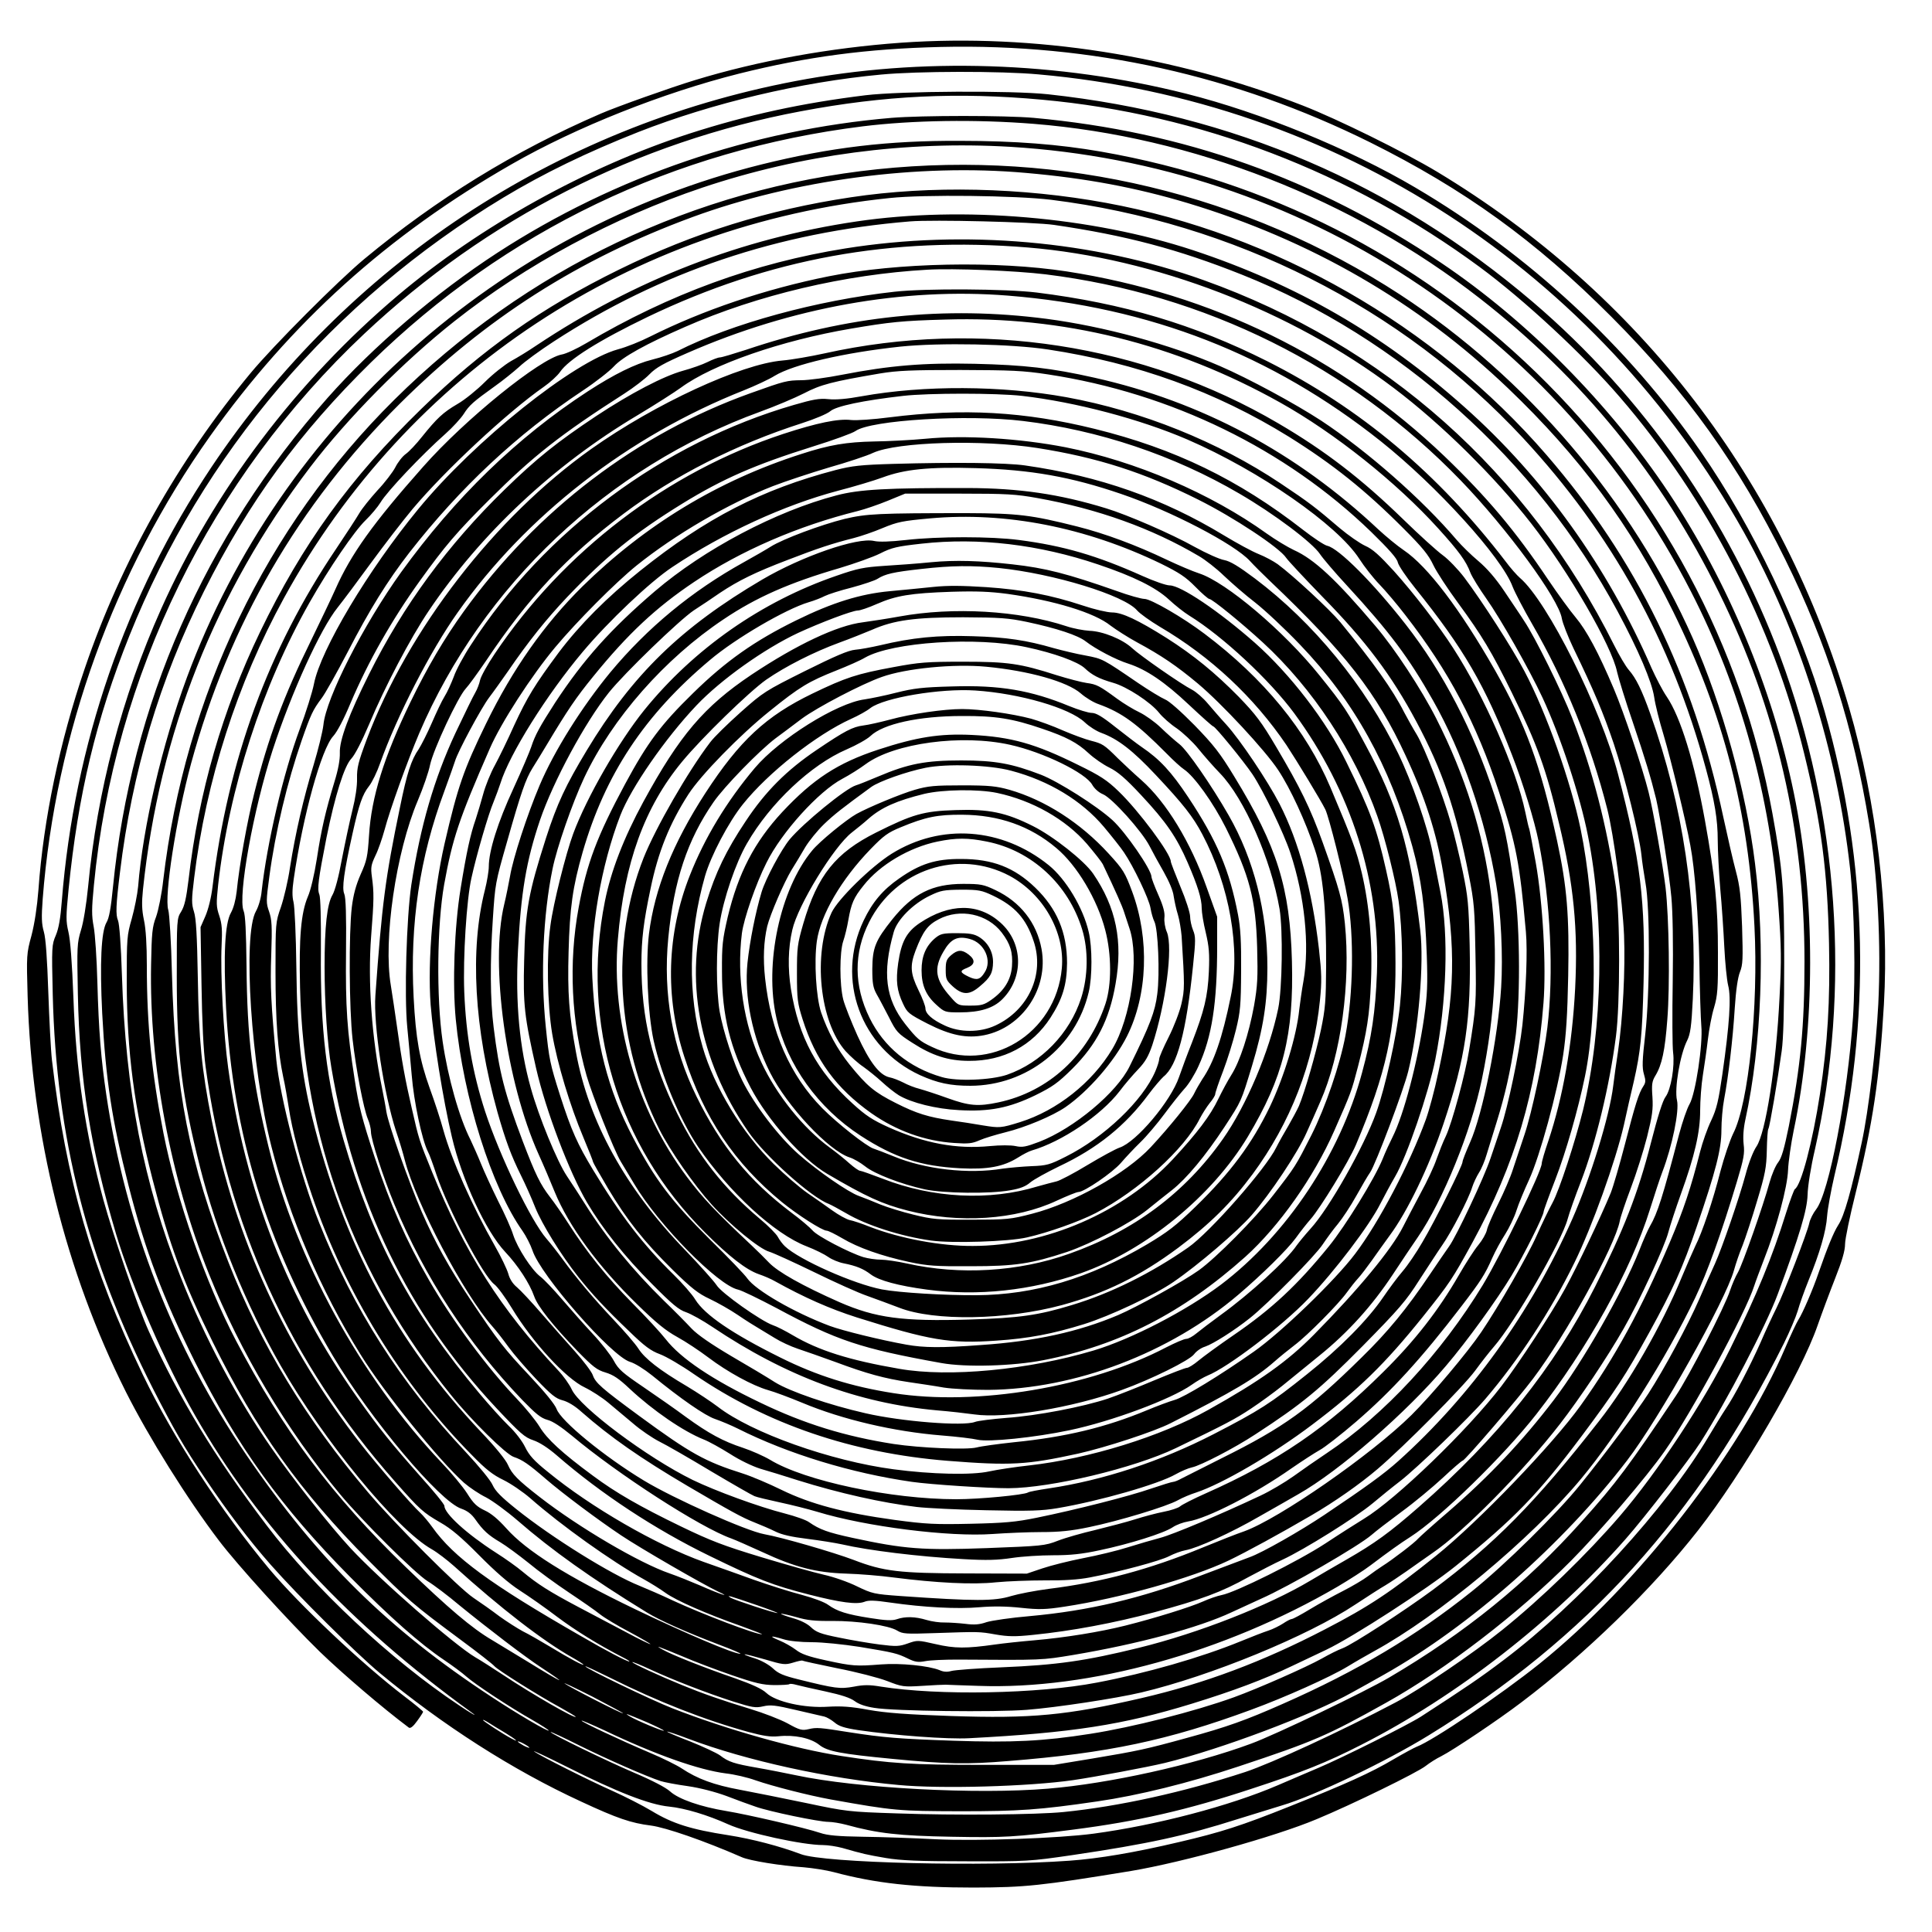 <?xml version="1.0" encoding="UTF-8" standalone="yes"?>
<svg version="1.0" xmlns="http://www.w3.org/2000/svg" width="100mm" height="100mm" viewBox="0 0 1000 1000" preserveAspectRatio="xMidYMid meet">
  <g transform="translate(0,1000) scale(0.1,-0.1)" fill="#000000" stroke="none">
    <path d="M4665 9779 c-365 -26 -739 -93 -1069 -194 -122 -37 -406 -138 -486
-173 -447 -193 -849 -441 -1225 -753 -135 -112 -470 -448 -587 -589 -376 -453
-671 -977 -859 -1529 -130 -380 -214 -781 -240 -1146 -7 -90 -20 -175 -36
-237 -26 -95 -26 -102 -20 -315 21 -719 196 -1424 509 -2048 118 -234 316
-552 482 -770 94 -124 358 -415 522 -575 117 -113 325 -291 460 -392 8 -6 23
6 43 34 17 23 31 45 31 48 0 3 -43 39 -96 79 -219 167 -545 475 -701 661 -249
299 -497 679 -653 1003 -267 556 -398 1009 -471 1629 -6 51 -14 210 -19 353
-6 175 -13 277 -23 312 -12 42 -13 75 -6 170 66 855 371 1698 866 2395 418
588 918 1040 1563 1409 333 191 782 369 1176 468 352 88 663 129 1044 138 779
18 1522 -147 2220 -493 490 -244 857 -509 1250 -903 390 -391 659 -767 900
-1256 217 -439 353 -868 434 -1365 45 -272 63 -635 48 -937 -12 -228 -50 -552
-86 -718 -54 -250 -90 -379 -122 -427 -24 -38 -55 -114 -100 -243 -31 -91 -84
-213 -105 -245 -9 -14 -40 -79 -68 -145 -234 -547 -765 -1229 -1272 -1636
-202 -162 -550 -397 -636 -430 -13 -5 -67 -34 -120 -65 -116 -69 -247 -128
-538 -244 -250 -100 -356 -134 -570 -184 -233 -55 -417 -86 -570 -97 -440 -32
-1270 -12 -1390 34 -108 41 -253 79 -375 98 -194 30 -289 60 -396 125 -50 30
-141 76 -201 103 -126 56 -378 183 -408 205 -11 9 63 -26 165 -77 264 -133
431 -198 534 -208 80 -8 198 -43 306 -92 100 -45 384 -107 490 -107 25 0 70
-7 100 -15 108 -31 126 -35 225 -52 78 -13 169 -17 420 -17 312 -1 325 0 545
32 392 58 585 100 855 186 77 24 181 56 230 71 169 50 539 227 760 363 819
503 1391 1134 1839 2030 29 59 61 134 71 167 9 33 34 103 55 155 60 147 92
258 97 335 3 39 20 133 38 210 193 804 176 1610 -51 2403 -127 444 -370 954
-642 1346 -378 546 -892 1021 -1476 1365 -341 201 -801 389 -1186 486 -662
167 -1373 190 -2025 65 -1243 -237 -2322 -952 -3022 -2000 -443 -664 -709
-1435 -773 -2243 -7 -91 -16 -142 -31 -178 -21 -49 -22 -59 -16 -307 18 -741
178 -1370 520 -2042 105 -205 158 -298 266 -458 120 -179 231 -325 343 -452
142 -161 444 -460 563 -559 327 -271 687 -502 1043 -666 187 -87 258 -111 361
-124 77 -10 274 -78 471 -164 41 -18 200 -44 320 -52 47 -4 117 -15 155 -25
217 -58 418 -80 725 -80 268 1 345 9 815 86 267 45 746 178 960 268 181 75
523 242 565 276 19 15 55 38 80 50 61 31 294 187 415 279 332 251 678 588 915
891 231 296 532 811 618 1060 22 63 63 173 91 244 36 91 51 143 51 177 0 26
25 145 55 265 88 355 124 595 146 974 28 489 -37 1044 -180 1536 -342 1176
-1085 2143 -2131 2774 -173 104 -516 273 -695 343 -666 260 -1394 374 -2080
326z m710 -164 c1544 -137 2893 -1014 3652 -2371 287 -515 481 -1128 549
-1740 22 -201 29 -558 15 -770 -28 -407 -124 -909 -191 -994 -15 -19 -31 -51
-35 -70 -10 -49 -131 -362 -170 -440 -18 -36 -56 -117 -83 -180 -54 -121 -134
-275 -181 -344 -15 -22 -54 -86 -87 -141 -220 -372 -669 -862 -1062 -1158
-123 -93 -191 -139 -427 -292 -67 -43 -405 -212 -530 -265 -55 -23 -149 -64
-210 -90 -251 -108 -629 -207 -955 -251 -180 -24 -601 -39 -815 -29 -115 6
-286 12 -380 13 -128 2 -182 7 -220 20 -73 25 -375 95 -485 113 -133 22 -247
61 -292 102 -22 20 -93 57 -185 96 -149 64 -433 202 -433 211 0 3 66 -28 148
-69 141 -70 348 -161 422 -185 19 -6 82 -18 140 -26 63 -9 143 -30 200 -51 52
-20 120 -45 150 -55 69 -25 329 -79 378 -79 20 0 62 -7 92 -15 164 -45 272
-57 545 -62 275 -5 329 -2 630 37 334 43 589 101 925 212 263 86 386 135 566
227 492 250 998 644 1369 1066 97 110 333 415 387 500 135 212 338 601 399
765 115 310 152 435 155 515 1 46 17 146 38 235 187 828 123 1739 -179 2550
-266 712 -710 1349 -1280 1836 -720 614 -1553 972 -2510 1076 -185 20 -762 17
-945 -5 -326 -40 -609 -101 -910 -198 -532 -172 -1085 -479 -1509 -837 -525
-443 -952 -1009 -1227 -1624 -204 -457 -331 -942 -378 -1438 -9 -91 -24 -184
-37 -225 -20 -66 -21 -83 -16 -330 9 -447 65 -796 198 -1243 80 -267 254 -668
408 -937 330 -578 800 -1082 1431 -1538 42 -30 -2 -6 -65 37 -353 235 -749
606 -995 931 -270 356 -451 654 -610 1005 -58 128 -182 488 -235 680 -93 342
-142 670 -155 1045 -7 185 -16 301 -26 342 -13 56 -13 78 1 220 49 490 142
881 315 1313 378 944 1051 1733 1935 2267 209 126 434 235 700 340 383 150
838 258 1255 297 188 18 620 19 815 1z m18 -131 c814 -74 1598 -374 2267 -867
230 -170 536 -454 723 -671 455 -527 793 -1181 956 -1849 88 -359 120 -607
128 -982 6 -299 -7 -514 -47 -778 -38 -247 -97 -472 -130 -492 -4 -3 -25 -58
-45 -122 -71 -228 -152 -425 -289 -703 -137 -277 -377 -640 -570 -865 -173
-201 -407 -428 -611 -592 -146 -118 -429 -310 -550 -374 -284 -150 -642 -315
-780 -361 -321 -105 -653 -178 -940 -207 -140 -14 -562 -18 -865 -7 -247 8
-261 10 -465 53 -115 24 -270 55 -344 69 -136 25 -222 57 -303 111 -24 16 -98
53 -165 81 -155 66 -353 159 -353 166 0 3 53 -20 118 -50 266 -127 489 -205
628 -223 45 -5 114 -21 155 -36 90 -31 274 -78 389 -99 330 -59 351 -60 670
-61 307 0 408 7 710 51 213 31 472 95 728 180 395 131 461 160 767 331 308
172 683 460 956 734 147 148 391 433 486 569 138 196 419 715 463 855 7 22 30
83 50 135 65 165 122 375 125 465 2 44 15 135 29 203 113 534 114 1200 1 1747
-112 545 -341 1093 -648 1555 -305 458 -731 889 -1177 1189 -650 437 -1332
680 -2110 751 -146 13 -578 13 -735 0 -723 -61 -1432 -303 -2040 -698 -317
-206 -642 -483 -880 -752 -637 -721 -1017 -1586 -1110 -2529 -11 -112 -20
-163 -34 -186 -27 -47 -35 -208 -22 -470 18 -341 50 -553 136 -890 84 -332
180 -585 344 -914 222 -441 446 -752 802 -1112 211 -213 364 -348 486 -430 43
-29 96 -68 117 -87 44 -39 222 -157 344 -226 45 -26 82 -50 82 -53 0 -9 -160
84 -296 174 -534 350 -897 708 -1266 1248 -380 557 -627 1190 -728 1870 -27
183 -39 326 -46 580 -3 121 -12 251 -19 288 -11 58 -11 92 1 215 104 1085 605
2107 1399 2854 634 597 1412 993 2260 1152 434 82 813 100 1248 60z m-43 -125
c822 -66 1650 -389 2309 -903 532 -415 940 -916 1239 -1524 297 -603 442
-1231 442 -1909 0 -335 -20 -542 -81 -852 -24 -117 -37 -163 -55 -187 -14 -17
-34 -65 -45 -105 -33 -121 -139 -421 -163 -464 -13 -22 -31 -64 -41 -94 -27
-84 -213 -445 -281 -546 -242 -362 -309 -452 -487 -650 -284 -318 -604 -577
-997 -808 -126 -74 -589 -296 -714 -342 -297 -110 -737 -207 -1051 -233 -368
-31 -990 2 -1304 69 -53 11 -143 29 -201 39 -120 21 -149 30 -193 64 -18 13
-87 45 -154 72 -68 26 -121 49 -120 51 2 2 53 -15 113 -38 298 -112 722 -205
1084 -238 221 -21 675 -8 904 25 116 17 383 67 475 89 290 71 764 249 973 367
40 22 114 63 163 91 443 250 926 676 1257 1108 167 218 509 827 553 984 9 33
29 92 45 130 15 39 49 142 75 230 42 139 48 173 50 261 1 55 4 105 8 111 7 10
48 252 69 403 9 64 13 213 13 460 0 390 -7 470 -61 770 -159 869 -587 1666
-1224 2283 -622 602 -1391 992 -2250 1142 -218 38 -445 56 -730 56 -374 2
-673 -34 -1028 -122 -1361 -338 -2488 -1343 -2974 -2654 -129 -349 -228 -772
-253 -1083 -4 -42 -19 -117 -33 -167 -25 -87 -26 -99 -26 -330 1 -363 39 -649
133 -1017 87 -340 160 -536 313 -846 223 -452 451 -771 805 -1128 209 -210
225 -224 478 -412 88 -65 166 -126 174 -136 16 -19 227 -152 343 -215 43 -24
78 -45 78 -47 0 -13 -225 116 -375 216 -55 36 -120 78 -145 92 -107 63 -493
400 -647 566 -102 110 -293 351 -408 517 -176 252 -348 575 -470 885 -193 487
-285 962 -304 1565 -5 156 -13 261 -20 280 -13 30 -11 80 10 250 62 517 205
995 435 1455 231 462 494 821 865 1185 695 680 1567 1099 2544 1221 259 32
585 37 885 13z m-120 -119 c1503 -91 2834 -961 3522 -2301 258 -502 412 -1060
454 -1645 14 -195 15 -262 5 -454 -18 -361 -72 -705 -120 -775 -16 -23 -40
-84 -56 -145 -32 -119 -121 -378 -158 -460 -14 -30 -51 -113 -82 -185 -58
-133 -181 -361 -263 -488 -57 -89 -224 -312 -353 -472 -119 -148 -391 -416
-561 -552 -286 -229 -592 -412 -978 -582 -192 -85 -290 -120 -495 -176 -214
-59 -257 -68 -490 -107 l-200 -33 -365 0 c-373 0 -481 7 -735 46 -240 37 -594
137 -875 247 -110 43 -450 207 -450 217 0 3 57 -24 128 -59 248 -124 491 -219
717 -281 75 -20 113 -26 153 -22 84 9 168 -9 212 -44 42 -34 110 -47 380 -73
279 -27 383 -29 600 -11 515 41 826 107 1255 265 177 65 409 169 500 224 39
24 102 60 140 81 330 181 807 577 1068 890 193 232 445 631 591 937 63 132
137 338 216 601 36 120 41 147 35 195 -4 37 -1 81 9 127 84 383 104 898 50
1325 -46 375 -170 822 -322 1166 -315 712 -860 1351 -1515 1779 -799 521
-1752 749 -2706 649 -945 -99 -1817 -515 -2501 -1194 -662 -656 -1083 -1532
-1195 -2485 -8 -73 -25 -156 -37 -190 -20 -52 -23 -84 -26 -248 -10 -519 99
-1102 300 -1602 164 -408 401 -805 679 -1140 116 -139 387 -408 452 -449 33
-20 107 -76 165 -125 151 -123 341 -268 422 -321 154 -101 113 -83 -70 30 -69
42 -151 92 -183 111 -103 60 -227 165 -449 380 -377 364 -633 706 -876 1169
-158 301 -308 730 -376 1075 -61 313 -86 557 -86 867 0 107 -5 191 -15 236
-11 53 -12 89 -5 158 85 810 374 1540 864 2184 193 254 483 548 749 758 369
292 822 536 1283 691 510 171 1055 243 1594 211z m80 -135 c310 -27 570 -76
837 -156 635 -191 1191 -512 1658 -958 371 -354 637 -714 855 -1156 260 -528
391 -1035 421 -1629 21 -414 -30 -917 -110 -1073 -17 -35 -47 -123 -66 -195
-38 -150 -95 -319 -130 -387 -12 -26 -44 -98 -70 -161 -103 -250 -276 -551
-428 -745 -333 -426 -540 -635 -862 -875 -145 -107 -413 -281 -465 -301 -25
-9 -74 -34 -109 -54 -81 -45 -325 -153 -454 -200 -205 -74 -525 -155 -742
-189 -248 -39 -405 -46 -709 -36 -286 10 -361 16 -541 44 -150 24 -169 26
-209 16 -35 -8 -47 -5 -110 30 -39 21 -125 54 -191 74 -148 45 -245 79 -355
124 -113 46 -261 114 -257 119 2 2 44 -15 93 -38 119 -55 295 -123 429 -166
98 -31 115 -34 155 -25 38 9 64 6 170 -19 69 -16 135 -31 147 -34 12 -3 35
-16 52 -30 23 -20 51 -29 123 -40 191 -28 464 -48 574 -42 533 28 796 69 1154
179 214 66 374 126 520 196 52 25 131 62 175 83 138 66 521 314 669 433 305
246 425 370 652 672 174 233 231 320 351 538 121 220 172 332 245 546 99 289
128 402 128 500 0 47 6 119 14 160 22 116 45 310 55 471 6 94 16 161 27 188
15 38 16 67 11 235 -6 159 -11 207 -32 286 -14 52 -43 178 -65 280 -158 740
-448 1334 -915 1875 -580 671 -1408 1145 -2280 1305 -436 80 -910 91 -1320 29
-428 -64 -814 -184 -1200 -374 -403 -198 -708 -413 -1025 -722 -369 -359 -615
-700 -834 -1154 -195 -405 -318 -831 -370 -1282 -12 -98 -21 -137 -38 -165
-23 -36 -23 -42 -23 -337 0 -404 26 -613 120 -985 87 -343 237 -712 417 -1027
224 -391 600 -849 783 -952 28 -16 79 -55 115 -87 241 -218 461 -388 612 -473
32 -18 58 -35 58 -37 0 -7 -73 32 -170 91 -50 30 -114 67 -143 81 -28 15 -83
50 -122 78 -38 29 -99 72 -135 96 -76 51 -409 385 -547 548 -322 380 -553 761
-720 1187 -204 519 -277 891 -293 1495 -4 165 -13 310 -19 330 -22 69 41 474
118 758 197 721 555 1339 1080 1862 444 442 925 749 1514 966 525 193 1169
279 1727 229z m130 -139 c946 -118 1814 -556 2443 -1233 460 -496 768 -1053
947 -1713 45 -166 61 -262 61 -370 0 -52 6 -165 13 -250 8 -85 17 -221 21
-302 4 -81 13 -171 20 -199 16 -61 7 -201 -30 -459 -20 -137 -29 -178 -58
-240 -20 -41 -45 -113 -57 -160 -47 -186 -86 -303 -157 -470 -148 -347 -284
-596 -461 -844 -146 -204 -530 -602 -747 -777 -234 -188 -350 -265 -576 -382
-323 -168 -622 -280 -949 -356 -390 -90 -570 -107 -988 -93 -231 8 -337 16
-427 32 -91 17 -141 20 -210 16 -120 -8 -269 25 -318 71 -22 21 -72 44 -162
76 -160 55 -326 121 -374 148 -46 26 -30 20 103 -35 60 -26 174 -69 255 -97
123 -42 158 -50 219 -51 40 0 76 2 78 5 3 3 20 1 37 -4 18 -5 85 -20 150 -34
83 -18 128 -33 151 -50 21 -16 56 -28 102 -35 103 -17 626 -23 789 -10 153 12
462 59 593 90 358 85 862 292 1107 455 61 40 130 85 155 99 25 15 74 48 110
73 36 26 97 68 135 95 162 110 469 422 659 667 100 129 247 348 330 494 80
139 212 424 231 498 9 34 38 123 65 198 72 199 100 321 100 433 0 51 6 134 14
183 8 50 20 133 26 185 6 52 20 127 32 165 18 62 21 95 20 285 0 242 -15 393
-67 682 -55 304 -126 536 -198 642 -22 32 -57 100 -79 149 -227 523 -559 987
-969 1351 -420 375 -869 634 -1404 811 -525 173 -1191 230 -1740 149 -597 -88
-1147 -301 -1660 -643 -38 -26 -97 -62 -130 -80 -33 -19 -94 -67 -135 -108
-41 -41 -105 -93 -142 -114 -75 -44 -106 -73 -184 -170 -29 -37 -67 -77 -84
-89 -17 -12 -41 -43 -54 -69 -13 -25 -55 -80 -93 -120 -37 -41 -79 -93 -93
-117 -14 -24 -68 -107 -121 -186 -351 -520 -559 -1091 -639 -1748 -7 -58 -22
-117 -37 -152 l-25 -57 5 -298 c3 -196 10 -341 21 -423 110 -817 437 -1533
982 -2150 128 -145 143 -158 234 -211 55 -31 109 -77 200 -169 84 -85 153
-145 210 -182 47 -30 134 -91 193 -136 96 -72 214 -145 342 -211 22 -11 36
-20 32 -21 -12 0 -117 54 -254 134 -464 266 -655 406 -765 561 -20 28 -48 61
-63 75 -47 43 -217 240 -307 355 -392 503 -648 1060 -773 1681 -51 258 -66
409 -71 729 -4 225 -9 312 -20 346 -13 41 -13 62 1 175 61 502 223 1008 465
1449 640 1168 1797 1932 3135 2070 179 19 655 13 835 -9z m15 -130 c371 -54
643 -126 974 -258 815 -325 1524 -960 1944 -1743 108 -201 177 -364 189 -443
5 -37 27 -125 49 -197 37 -124 115 -444 138 -570 24 -125 42 -369 47 -615 2
-140 7 -284 10 -320 9 -95 -30 -352 -61 -405 -13 -22 -37 -92 -54 -156 -85
-324 -111 -407 -151 -476 -10 -17 -35 -73 -55 -125 -85 -214 -292 -577 -443
-775 -161 -211 -334 -395 -548 -580 -77 -66 -146 -128 -154 -137 -15 -19 -134
-110 -185 -142 -16 -10 -50 -34 -74 -52 -25 -19 -83 -53 -130 -77 -47 -24
-124 -66 -170 -94 -46 -28 -89 -51 -95 -51 -6 0 -27 -11 -46 -24 -19 -12 -53
-29 -75 -36 -22 -7 -87 -32 -145 -56 -206 -84 -485 -164 -742 -213 -307 -59
-821 -68 -1118 -21 -59 10 -89 10 -140 0 -72 -13 -96 -10 -285 37 -81 20 -107
31 -135 58 -21 19 -58 40 -92 51 -32 10 -56 19 -54 21 2 2 49 -10 105 -26 94
-28 104 -29 145 -17 25 8 46 12 48 11 2 -2 84 -20 182 -40 98 -19 214 -49 258
-66 77 -30 84 -31 182 -25 55 4 110 6 121 6 11 -1 87 -3 169 -6 574 -21 1274
172 1860 514 59 35 136 84 170 110 94 71 154 114 206 147 156 100 482 418 652
635 264 338 489 743 588 1060 23 74 52 162 65 196 50 131 88 314 75 369 -14
60 16 238 53 310 16 33 22 71 29 215 24 500 -50 1000 -220 1475 -44 124 -74
185 -111 227 -16 18 -50 76 -76 128 -449 898 -1188 1555 -2125 1890 -570 204
-1236 263 -1855 164 -470 -75 -911 -236 -1340 -490 -49 -29 -107 -56 -128 -59
-111 -21 -499 -334 -717 -581 -260 -293 -374 -453 -454 -634 -21 -47 -78 -166
-126 -265 -141 -286 -222 -504 -294 -791 -36 -141 -78 -376 -91 -509 -5 -43
-16 -85 -30 -110 -31 -55 -39 -215 -25 -490 34 -652 210 -1226 553 -1803 194
-327 554 -755 665 -791 31 -11 52 -27 72 -55 40 -57 67 -82 130 -119 30 -18
95 -66 145 -106 49 -41 144 -110 210 -154 66 -44 138 -94 160 -112 22 -18 92
-60 155 -93 63 -34 111 -62 106 -62 -5 0 -59 26 -120 59 -61 32 -174 92 -252
133 -153 81 -212 119 -289 183 -27 23 -90 68 -139 99 -151 97 -266 202 -266
242 0 8 -55 76 -123 151 -154 174 -212 246 -326 407 -360 507 -582 1073 -670
1709 -24 171 -41 488 -34 633 4 80 2 112 -12 154 -16 47 -16 64 -6 159 56 498
228 1030 473 1462 102 180 233 371 290 426 29 28 64 70 78 93 33 56 214 247
336 355 37 33 79 79 94 102 29 46 50 64 160 143 41 29 98 75 127 101 28 27
109 86 180 132 553 360 1161 565 1843 621 118 10 641 -3 745 -18z m-135 -117
c656 -54 1363 -326 1895 -728 246 -186 520 -456 711 -701 194 -249 417 -634
444 -768 7 -31 43 -149 82 -262 63 -186 92 -282 120 -395 20 -86 69 -394 79
-509 7 -75 10 -242 7 -436 -3 -173 -2 -339 2 -368 9 -72 -11 -191 -39 -229
-15 -19 -41 -103 -76 -239 -67 -262 -142 -453 -289 -744 -212 -419 -504 -783
-912 -1140 -152 -133 -228 -188 -374 -272 -58 -33 -142 -82 -187 -109 -218
-130 -579 -272 -888 -348 -277 -68 -424 -89 -710 -101 -126 -5 -244 -14 -261
-19 -21 -6 -40 -5 -60 4 -56 23 -203 38 -304 30 -129 -10 -147 -9 -285 21 -92
20 -128 33 -156 55 -20 15 -58 37 -85 48 -58 24 -47 27 22 6 29 -9 89 -15 146
-15 56 0 162 -11 246 -24 183 -30 196 -34 252 -61 37 -18 53 -20 90 -13 25 5
99 8 165 8 448 -3 435 -3 600 24 338 57 649 141 820 221 39 18 106 49 150 69
144 63 510 275 575 332 19 17 88 70 153 118 66 48 162 128 215 177 52 49 99
89 103 89 11 0 286 320 364 424 170 225 424 687 449 816 3 19 29 96 57 170 28
74 66 194 84 265 27 109 32 142 28 207 -5 65 -2 82 15 110 34 56 50 130 62
291 14 173 9 525 -9 682 -13 108 -65 406 -88 495 -31 124 -128 413 -180 535
-80 189 -141 302 -198 370 -28 33 -92 121 -142 195 -168 251 -316 427 -537
639 -536 512 -1205 840 -1954 956 -364 56 -877 46 -1232 -25 -329 -66 -651
-175 -925 -312 -49 -25 -124 -55 -166 -66 -230 -63 -744 -474 -1034 -827 -260
-316 -506 -729 -540 -905 -8 -41 -41 -147 -74 -235 -85 -229 -169 -588 -197
-840 -3 -34 -16 -78 -29 -101 -70 -122 -25 -809 80 -1219 93 -366 255 -744
460 -1074 123 -199 408 -551 537 -666 29 -25 80 -59 113 -75 33 -17 107 -71
165 -121 176 -153 380 -298 668 -475 65 -40 206 -103 372 -166 69 -26 119 -47
112 -48 -33 -1 -285 106 -547 232 -353 170 -561 301 -664 417 -43 48 -79 78
-112 93 -40 19 -58 35 -91 88 -23 36 -83 108 -133 160 -420 444 -751 1047
-895 1634 -84 343 -111 565 -114 936 -2 177 -6 264 -15 285 -31 75 50 524 150
832 98 300 248 629 337 739 27 34 105 138 172 230 68 93 165 219 216 280 169
201 491 501 679 632 33 23 71 58 84 77 43 64 203 164 454 285 630 302 1261
417 1967 359z m92 -139 c825 -102 1578 -476 2148 -1066 241 -250 508 -614 524
-715 4 -24 31 -93 60 -154 107 -221 154 -333 209 -495 57 -171 132 -471 143
-575 3 -33 13 -98 21 -145 24 -131 23 -567 -1 -782 -16 -137 -17 -175 -7 -208
10 -33 9 -44 -3 -62 -24 -36 -43 -98 -96 -303 -27 -104 -60 -217 -73 -250 -49
-119 -174 -382 -236 -495 -70 -128 -237 -383 -330 -505 -175 -228 -545 -585
-711 -686 -36 -22 -126 -79 -200 -128 -139 -91 -466 -254 -537 -267 -21 -4
-65 -19 -98 -34 -66 -29 -245 -85 -400 -124 -132 -33 -310 -62 -470 -76 -71
-6 -164 -16 -205 -22 -149 -21 -208 -21 -307 2 -92 21 -95 21 -143 4 -45 -16
-60 -17 -147 -6 -54 7 -149 23 -211 36 -95 19 -118 28 -145 54 -20 19 -55 36
-95 47 -34 10 -61 20 -59 22 3 2 38 -6 78 -17 57 -17 99 -21 186 -20 131 1
294 -23 337 -50 28 -17 46 -18 191 -13 236 8 233 8 318 -7 64 -11 101 -12 195
-2 198 20 418 61 627 117 241 65 347 104 485 181 58 31 138 73 178 91 114 53
378 218 467 292 44 37 107 88 140 113 88 68 358 328 443 427 171 200 338 454
461 705 92 187 213 525 256 712 14 65 37 166 51 224 36 158 44 241 51 511 10
426 -15 634 -132 1082 -90 343 -365 894 -508 1016 -15 13 -49 51 -74 85 -350
456 -751 793 -1235 1037 -378 190 -744 299 -1193 355 -156 19 -575 22 -735 4
-400 -44 -843 -165 -1123 -307 -27 -13 -85 -33 -130 -44 -89 -22 -198 -76
-335 -165 -366 -238 -687 -550 -966 -936 -195 -272 -389 -652 -402 -790 -4
-35 -27 -128 -51 -208 -51 -167 -94 -351 -122 -530 -10 -69 -32 -161 -47 -205
-28 -80 -28 -81 -28 -335 0 -254 12 -412 40 -545 9 -38 21 -111 29 -160 16
-111 62 -284 120 -453 171 -500 463 -975 828 -1344 71 -73 108 -102 162 -128
39 -19 102 -62 140 -95 160 -141 423 -328 585 -418 36 -20 88 -52 115 -72 56
-40 211 -108 390 -171 66 -24 115 -43 109 -43 -30 -2 -311 105 -464 176 -52
25 -129 58 -170 75 -146 58 -452 248 -639 398 -76 61 -107 92 -121 123 -10 24
-71 98 -140 172 -337 358 -580 738 -758 1186 -97 243 -202 644 -222 845 -27
283 -32 380 -26 543 5 149 3 181 -11 222 -16 45 -16 55 1 181 31 233 93 491
167 704 48 138 59 160 103 219 18 23 79 132 136 241 112 217 205 367 319 514
263 337 557 612 897 838 65 43 138 100 162 126 44 48 164 115 368 204 375 165
828 272 1254 296 136 8 455 -5 612 -24z m-196 -110 c736 -59 1368 -306 1931
-754 291 -232 626 -601 682 -752 12 -31 58 -119 102 -195 170 -294 303 -621
388 -956 34 -134 79 -475 87 -653 7 -177 -6 -429 -31 -601 -9 -57 -20 -138
-25 -179 -19 -158 -118 -477 -212 -690 -214 -483 -524 -914 -901 -1253 -74
-66 -163 -131 -382 -278 -124 -83 -322 -196 -387 -219 -35 -13 -149 -56 -255
-96 -309 -118 -576 -181 -883 -209 -96 -8 -197 -23 -223 -31 -37 -13 -64 -15
-110 -9 -34 4 -82 7 -107 7 -24 -1 -67 5 -94 13 -59 18 -111 19 -154 4 -24 -8
-57 -7 -138 6 -122 19 -171 35 -217 68 -18 14 -77 36 -137 52 -58 15 -168 50
-245 77 -77 28 -196 70 -264 94 -243 87 -582 282 -806 466 -71 57 -96 85 -117
128 -15 31 -51 78 -85 110 -32 31 -100 106 -151 167 -352 419 -551 791 -704
1313 -88 302 -121 575 -117 980 1 165 -2 275 -8 290 -12 29 -6 76 37 295 44
217 92 371 129 409 18 19 54 89 91 176 83 198 214 447 309 588 270 401 646
754 1083 1014 90 54 190 118 223 142 163 120 520 244 880 305 199 34 266 41
488 47 606 19 1189 -125 1732 -429 283 -158 604 -414 820 -653 106 -117 144
-169 166 -229 9 -22 46 -82 82 -133 73 -103 223 -367 291 -513 93 -200 194
-506 235 -714 88 -439 77 -1002 -25 -1420 -41 -165 -123 -416 -158 -480 -18
-33 -55 -109 -82 -170 -46 -104 -197 -367 -287 -500 -71 -105 -258 -327 -361
-429 -207 -205 -686 -537 -866 -602 -36 -12 -132 -50 -215 -84 -274 -113 -523
-180 -797 -214 -70 -9 -157 -26 -194 -37 -87 -27 -185 -27 -573 0 -137 10
-146 12 -225 50 -44 22 -121 49 -171 60 -49 11 -195 52 -324 91 -195 59 -263
85 -416 159 -213 103 -338 175 -455 262 -163 120 -239 191 -277 254 -20 33
-73 98 -118 145 -151 158 -334 404 -455 615 -118 205 -199 388 -281 636 -65
197 -82 264 -103 400 -40 256 -48 374 -45 664 2 186 -1 279 -9 298 -13 30 -2
112 43 314 33 149 51 201 85 244 16 20 42 74 58 120 87 243 259 579 401 779
354 502 885 914 1482 1150 57 23 129 56 159 75 97 59 360 120 651 151 203 21
574 14 764 -15 461 -70 869 -218 1247 -452 227 -142 395 -276 594 -476 97 -97
128 -135 153 -188 17 -36 75 -124 128 -196 123 -168 175 -254 278 -464 132
-269 178 -396 244 -675 77 -318 99 -548 84 -855 -15 -293 -63 -564 -139 -791
-19 -55 -34 -107 -34 -116 0 -40 -208 -468 -305 -629 -214 -352 -510 -672
-807 -870 -51 -34 -129 -88 -173 -120 -45 -32 -121 -77 -170 -100 -210 -99
-455 -202 -520 -219 -38 -10 -114 -32 -168 -49 -53 -17 -157 -42 -230 -56 -72
-14 -168 -38 -212 -53 l-80 -27 -310 1 c-352 1 -431 10 -587 70 -103 39 -371
117 -462 133 -94 17 -468 184 -622 277 -207 125 -431 309 -453 371 -9 24 -60
87 -140 172 -130 138 -162 178 -306 394 -111 166 -183 296 -252 454 -69 159
-172 451 -183 518 -4 28 -15 84 -23 125 -53 258 -74 548 -56 784 15 191 15
226 4 307 -7 50 -4 63 18 110 15 30 35 89 47 132 28 106 118 356 180 502 327
765 977 1378 1765 1664 77 28 179 71 226 95 88 46 147 61 394 103 90 15 165
18 415 18 266 -1 324 -3 455 -23 637 -97 1229 -386 1672 -815 92 -90 134 -137
138 -158 4 -17 44 -76 89 -132 253 -315 363 -504 503 -867 55 -141 116 -340
137 -446 62 -310 79 -682 45 -964 -20 -158 -80 -439 -118 -552 -21 -62 -48
-144 -61 -183 -12 -38 -46 -117 -75 -175 -29 -58 -56 -120 -59 -137 -4 -18
-24 -53 -44 -77 -21 -25 -66 -95 -101 -156 -105 -182 -227 -339 -391 -501
-291 -289 -544 -462 -920 -629 -63 -28 -122 -58 -132 -67 -9 -8 -48 -21 -85
-28 -37 -7 -104 -25 -148 -39 -44 -14 -136 -38 -205 -55 -69 -16 -157 -41
-195 -56 -67 -26 -82 -27 -368 -38 -332 -12 -425 -5 -694 53 -129 28 -170 43
-225 81 -14 11 -71 31 -125 45 -137 35 -360 117 -478 174 -236 116 -585 377
-626 469 -11 24 -43 70 -72 100 -297 317 -480 605 -649 1021 -70 172 -69 169
-107 335 -34 147 -52 246 -76 420 -9 66 -24 162 -32 214 -40 236 26 689 139
956 28 66 57 150 64 186 17 80 144 351 184 394 16 17 63 82 106 145 220 329
419 541 712 761 262 197 581 359 924 469 65 21 130 48 146 62 31 26 167 55
377 79 131 15 482 15 615 0 277 -32 610 -120 856 -226 372 -161 777 -442 890
-618 25 -39 72 -99 104 -132 32 -33 93 -105 135 -160 225 -290 366 -557 484
-915 89 -272 107 -365 139 -723 9 -100 1 -302 -18 -482 -16 -144 -75 -425
-111 -530 -16 -49 -41 -121 -54 -160 -32 -97 -177 -405 -215 -457 -17 -24 -61
-88 -98 -143 -121 -180 -218 -298 -354 -431 -271 -267 -403 -362 -723 -521
-99 -50 -193 -97 -210 -106 -16 -9 -36 -17 -42 -17 -7 0 -59 -16 -115 -35
-112 -39 -387 -109 -593 -151 -108 -22 -165 -27 -340 -31 -186 -4 -231 -2
-395 20 -262 36 -434 82 -584 155 -67 33 -157 71 -201 85 -196 62 -270 103
-536 298 -196 144 -227 171 -241 212 -6 17 -48 73 -92 122 -45 50 -123 138
-174 197 -51 59 -108 120 -126 135 -22 18 -38 43 -45 70 -7 24 -38 89 -70 145
-118 207 -223 444 -266 598 -14 52 -46 150 -71 218 -52 145 -72 257 -83 469
-20 382 31 725 159 1068 26 72 51 141 55 155 14 49 136 276 177 330 23 30 66
91 97 135 106 155 199 271 307 385 201 211 347 330 597 484 208 128 375 201
675 295 106 33 205 69 220 80 80 57 579 87 867 52 391 -47 780 -177 1120 -376
179 -104 379 -254 418 -314 14 -21 76 -94 139 -162 221 -240 320 -373 445
-594 151 -266 271 -612 327 -950 25 -146 36 -375 26 -535 -16 -260 -95 -656
-161 -803 -21 -48 -39 -93 -39 -101 0 -20 -141 -303 -208 -416 -30 -52 -76
-120 -102 -150 -26 -30 -71 -91 -101 -135 -79 -116 -223 -262 -394 -398 -190
-152 -245 -187 -483 -310 -274 -141 -572 -239 -854 -281 -54 -8 -102 -17 -107
-21 -22 -13 -252 -35 -371 -35 -337 0 -783 94 -964 204 -32 19 -95 47 -140 62
-104 34 -179 75 -296 160 -51 38 -150 107 -219 154 -109 74 -130 92 -154 137
-15 28 -64 91 -110 140 -45 48 -116 129 -159 179 -42 49 -92 102 -112 117 -45
35 -117 146 -140 216 -9 30 -44 109 -78 175 -33 67 -73 154 -89 194 -16 40
-41 95 -54 123 -58 114 -117 323 -144 509 -33 226 -29 604 8 812 43 237 75
335 236 703 58 134 216 378 339 525 112 134 312 335 421 423 199 160 473 320
706 411 65 25 195 68 289 96 95 27 198 61 229 76 125 57 564 70 851 25 311
-49 550 -126 832 -267 184 -92 420 -248 455 -301 10 -15 95 -106 189 -203 223
-227 358 -407 485 -645 134 -251 204 -454 271 -792 29 -146 31 -178 35 -413 5
-252 3 -275 -33 -496 -19 -122 -88 -375 -120 -444 -15 -30 -36 -85 -49 -121
-12 -36 -49 -115 -82 -175 -32 -60 -73 -138 -91 -174 -59 -117 -231 -325 -460
-557 -137 -139 -279 -240 -547 -390 -246 -138 -617 -253 -928 -288 -73 -8
-166 -22 -207 -31 -89 -20 -300 -15 -495 11 -325 43 -736 189 -910 324 -33 25
-105 73 -160 106 -141 83 -218 143 -251 195 -16 25 -74 92 -129 150 -103 109
-189 211 -265 315 -24 33 -60 79 -81 103 -81 93 -242 428 -318 659 -65 200
-99 395 -108 619 -7 181 12 477 37 589 26 119 88 332 115 395 12 30 28 73 35
95 47 152 240 460 427 682 132 157 348 362 463 438 265 177 579 321 858 395
81 21 185 52 231 69 113 42 238 55 481 48 286 -8 494 -45 754 -134 255 -87
586 -259 666 -347 19 -21 66 -68 105 -105 387 -368 551 -578 700 -901 100
-214 161 -403 194 -602 69 -402 63 -636 -24 -1038 -19 -91 -49 -201 -65 -245
-83 -228 -243 -533 -366 -695 -104 -138 -383 -407 -524 -506 -175 -123 -360
-236 -410 -250 -25 -7 -90 -31 -145 -54 -212 -88 -418 -138 -687 -165 -84 -9
-171 -21 -193 -27 -50 -13 -291 -3 -430 18 -250 39 -462 104 -690 214 -247
118 -411 228 -489 328 -24 31 -102 116 -173 187 -132 134 -238 266 -333 415
-30 47 -72 107 -93 134 -51 66 -76 118 -141 288 -95 252 -122 356 -151 591
-18 142 -19 339 -4 561 12 181 12 185 74 401 71 251 96 323 131 379 18 28 51
83 74 121 109 182 152 245 240 353 179 221 326 358 523 490 240 161 537 290
847 367 36 9 106 33 155 53 l90 37 280 0 c248 0 294 -3 405 -23 313 -56 593
-157 835 -300 33 -19 92 -65 130 -102 39 -37 111 -100 162 -139 51 -40 156
-138 233 -219 276 -287 464 -625 580 -1042 47 -170 66 -315 75 -565 5 -151 3
-203 -14 -323 -33 -228 -105 -502 -163 -617 -14 -28 -38 -79 -52 -115 -41
-100 -191 -344 -277 -450 -164 -202 -296 -325 -493 -460 -76 -52 -158 -112
-182 -132 -25 -21 -52 -38 -61 -38 -8 0 -83 -29 -167 -64 -83 -35 -191 -78
-241 -95 -129 -43 -368 -89 -526 -100 -74 -6 -148 -15 -163 -21 -61 -23 -379
2 -566 45 -189 43 -392 113 -468 160 -37 24 -139 85 -227 136 -108 64 -174
110 -205 142 -25 27 -89 92 -144 145 -162 159 -297 324 -406 497 -25 40 -68
106 -96 148 -49 73 -145 305 -187 457 -58 206 -80 439 -66 709 15 302 43 466
114 676 69 202 233 506 357 661 81 101 363 373 438 424 36 23 97 64 136 91 96
64 183 107 354 172 150 58 228 84 339 112 35 9 103 32 150 52 77 32 103 37
246 50 391 35 805 -46 1195 -235 93 -46 127 -68 177 -119 34 -35 67 -63 72
-63 15 0 167 -124 277 -225 259 -238 476 -568 593 -899 40 -113 96 -338 110
-439 21 -154 24 -383 7 -542 -17 -158 -76 -424 -123 -555 -63 -175 -243 -494
-339 -599 -28 -31 -60 -70 -73 -88 -53 -78 -243 -251 -391 -358 -52 -38 -110
-82 -128 -97 -18 -15 -41 -28 -52 -28 -11 0 -57 -20 -104 -44 -393 -206 -981
-305 -1411 -237 -217 34 -396 90 -585 184 -250 124 -392 221 -441 300 -16 27
-67 85 -113 130 -160 157 -271 302 -416 541 -81 134 -113 205 -171 386 -52
163 -57 188 -74 355 -28 268 -14 580 35 818 22 109 102 340 164 472 144 306
416 616 722 820 168 113 340 189 601 265 76 23 170 56 208 75 61 31 88 37 215
51 295 33 608 -4 915 -108 181 -61 297 -118 365 -181 32 -30 79 -67 105 -83
175 -108 417 -334 544 -506 294 -400 445 -873 428 -1344 -8 -202 -27 -332 -77
-516 -114 -425 -391 -840 -730 -1097 -181 -136 -463 -282 -659 -341 -339 -101
-750 -140 -1006 -95 -261 45 -418 95 -552 174 -37 22 -84 46 -103 52 -62 22
-267 167 -291 207 -13 20 -86 102 -163 182 -309 319 -500 666 -565 1025 -36
195 -44 307 -38 519 6 227 21 335 73 516 116 401 319 709 659 994 132 112 393
264 511 299 28 8 66 23 83 32 18 9 80 29 140 44 59 16 119 36 133 45 39 25 81
35 226 51 158 18 262 19 403 5 282 -29 649 -141 715 -220 14 -16 67 -54 117
-84 264 -155 488 -365 656 -613 52 -79 178 -286 201 -333 19 -40 93 -332 115
-460 34 -193 30 -492 -11 -710 -28 -150 -103 -370 -176 -515 -82 -161 -83
-163 -197 -310 -97 -125 -297 -326 -386 -390 -81 -58 -322 -191 -418 -232
-206 -87 -430 -136 -712 -155 -202 -15 -294 -14 -383 2 -134 24 -329 72 -397
97 -184 69 -383 184 -427 246 -12 18 -99 109 -194 202 -199 198 -284 310 -397
526 -132 251 -194 493 -211 826 -13 246 45 584 145 843 55 142 231 397 394
569 126 133 351 293 526 375 117 54 281 116 309 116 12 0 56 15 99 34 98 43
175 56 386 63 129 4 199 1 290 -11 242 -34 450 -97 533 -164 28 -21 90 -61
138 -87 124 -67 204 -121 314 -213 124 -104 348 -345 416 -448 63 -95 142
-266 189 -409 43 -126 60 -310 59 -605 -1 -181 -4 -220 -27 -331 -27 -126 -83
-320 -114 -394 -10 -22 -35 -68 -55 -103 -21 -35 -49 -85 -62 -111 -52 -108
-345 -441 -456 -518 -191 -133 -400 -237 -602 -298 -174 -53 -271 -67 -533
-75 -345 -10 -482 8 -670 90 -192 85 -320 157 -366 206 -19 20 -59 60 -89 88
-185 174 -252 244 -335 355 -260 347 -393 806 -357 1229 33 396 138 684 332
919 102 124 348 363 436 425 98 68 245 143 379 192 55 20 130 50 168 66 113
50 222 65 472 65 192 -1 234 -4 330 -24 155 -33 264 -69 305 -101 50 -39 156
-95 220 -115 93 -30 189 -95 313 -212 66 -62 123 -113 127 -113 10 0 157 -180
203 -248 56 -84 162 -304 196 -407 74 -224 100 -477 68 -661 -9 -49 -18 -116
-22 -149 -14 -138 -79 -350 -153 -505 -92 -190 -203 -340 -383 -515 -104 -101
-145 -132 -254 -197 -297 -175 -581 -260 -880 -262 -164 -1 -400 13 -490 30
-146 28 -428 153 -502 223 -13 12 -29 34 -37 49 -8 15 -50 58 -95 95 -186 157
-320 328 -425 542 -131 265 -186 494 -186 777 0 125 11 217 47 387 39 191 99
339 197 491 65 100 266 306 418 428 157 127 204 155 348 212 58 23 124 52 147
66 141 81 578 110 837 54 141 -30 265 -75 301 -109 37 -35 73 -54 146 -75 72
-20 195 -101 238 -155 18 -23 60 -60 92 -81 31 -22 82 -69 111 -105 29 -36 80
-94 113 -128 125 -129 264 -446 308 -702 18 -109 14 -412 -7 -515 -46 -222
-165 -503 -286 -675 -196 -279 -460 -476 -797 -595 -262 -93 -565 -111 -838
-50 -49 11 -111 20 -136 20 -25 0 -66 6 -90 13 -74 23 -239 109 -263 138 -13
15 -63 58 -112 94 -218 165 -363 343 -489 600 -125 254 -174 531 -146 820 29
298 99 508 234 703 55 80 238 268 322 331 28 20 88 66 135 101 78 58 311 180
414 216 125 45 375 69 541 53 221 -21 419 -77 489 -138 25 -22 66 -47 93 -56
121 -44 197 -100 351 -255 35 -36 76 -73 90 -82 53 -35 152 -173 217 -303 123
-248 155 -369 162 -620 4 -155 2 -196 -16 -300 -27 -147 -73 -288 -117 -358
-18 -28 -48 -84 -67 -123 -43 -90 -111 -179 -237 -315 -255 -273 -657 -448
-1035 -448 -164 -1 -374 38 -530 98 -42 17 -90 33 -107 36 -17 4 -57 26 -89
49 -31 22 -90 64 -130 91 -40 28 -118 95 -174 150 -163 160 -309 400 -368 605
-79 272 -74 583 12 885 30 105 122 280 196 372 131 164 381 361 560 442 38 17
83 42 100 56 71 54 362 103 543 91 229 -15 488 -90 567 -165 22 -21 61 -46 87
-55 84 -31 161 -90 280 -217 143 -152 193 -216 241 -307 142 -269 199 -594
147 -842 -43 -211 -87 -339 -147 -426 -14 -22 -33 -55 -42 -74 -16 -35 -129
-175 -225 -278 -126 -135 -400 -289 -613 -344 -112 -29 -129 -31 -313 -31
-178 -1 -204 2 -302 26 -58 14 -135 38 -170 52 -35 15 -86 35 -113 45 -54 19
-212 128 -312 216 -101 89 -227 253 -290 379 -45 88 -100 257 -118 359 -19
112 -19 331 0 456 19 126 83 314 141 414 120 209 332 408 516 487 51 22 106
53 123 69 65 63 251 104 475 104 172 1 261 -13 415 -66 124 -42 181 -72 240
-127 28 -26 76 -59 107 -74 44 -22 83 -55 165 -143 129 -138 183 -217 240
-348 52 -120 73 -187 73 -237 0 -21 9 -78 21 -126 17 -73 20 -108 16 -203 -6
-129 -24 -202 -87 -365 -24 -60 -54 -141 -67 -179 -43 -126 -221 -337 -308
-366 -21 -7 -96 -48 -166 -90 -71 -43 -143 -81 -161 -85 -18 -4 -62 -16 -98
-26 -249 -76 -543 -61 -801 40 -58 22 -111 41 -117 41 -7 0 -31 17 -55 38 -23
21 -69 58 -102 82 -137 100 -276 273 -354 441 -92 195 -129 443 -101 668 10
76 72 256 127 365 78 158 270 370 393 435 36 19 90 53 121 76 148 109 497 156
747 100 172 -38 393 -146 426 -208 11 -19 33 -39 55 -48 48 -20 202 -192 241
-268 16 -31 49 -92 74 -135 27 -48 48 -97 51 -125 4 -25 13 -68 22 -96 8 -27
16 -76 19 -110 16 -259 16 -276 -1 -351 -10 -43 -38 -116 -66 -172 -27 -53
-49 -104 -49 -113 0 -10 -9 -38 -20 -64 -65 -152 -264 -342 -464 -442 -83 -42
-98 -46 -177 -49 -47 -2 -114 -8 -150 -13 -176 -29 -400 -4 -564 64 -44 18
-91 36 -104 40 -35 11 -187 130 -265 209 -166 168 -266 395 -296 673 -11 102
-7 190 11 268 15 61 87 228 126 292 20 32 52 85 71 118 20 33 63 86 96 118 53
51 94 83 246 194 41 29 181 79 281 99 110 22 330 15 442 -15 197 -52 366 -155
480 -290 41 -49 88 -108 104 -132 50 -73 130 -241 138 -289 4 -25 13 -56 20
-70 19 -37 29 -269 15 -375 -11 -90 -38 -162 -143 -374 -66 -136 -289 -322
-468 -391 -69 -26 -87 -30 -123 -22 -23 5 -80 5 -131 0 -175 -17 -339 14 -525
97 -84 38 -118 60 -187 123 -185 168 -279 343 -319 592 -17 107 -15 213 7 307
28 126 215 432 308 504 24 19 63 50 85 70 68 60 148 95 290 130 98 23 279 25
376 5 184 -39 356 -137 466 -264 39 -46 76 -93 82 -105 69 -145 101 -218 110
-247 6 -19 19 -57 28 -85 52 -153 8 -464 -89 -625 -104 -174 -286 -318 -477
-378 -100 -31 -106 -31 -193 -17 -45 8 -117 19 -161 25 -122 18 -181 36 -290
91 -111 56 -149 88 -238 198 -65 81 -114 172 -148 271 -26 79 -37 261 -22 369
20 137 126 319 279 477 67 69 89 85 155 112 127 53 191 66 318 65 190 -1 352
-58 487 -172 108 -90 213 -267 254 -426 33 -127 33 -282 1 -380 -89 -267 -295
-456 -555 -511 -104 -22 -151 -18 -262 22 -55 20 -120 41 -145 48 -25 6 -63
21 -85 33 -22 11 -54 24 -72 27 -51 12 -102 78 -165 216 -31 69 -64 152 -73
185 -20 77 -20 248 0 305 8 23 20 72 26 108 15 86 28 116 79 179 84 107 237
197 382 227 97 20 158 20 256 0 232 -46 422 -222 493 -454 33 -107 31 -244 -5
-356 -59 -183 -206 -335 -384 -397 -83 -28 -260 -35 -337 -12 -170 49 -300
156 -374 306 -82 167 -83 337 -2 497 137 272 461 379 726 239 175 -94 288
-292 271 -479 -31 -340 -375 -549 -672 -407 -64 30 -78 42 -139 119 -102 130
-119 265 -59 476 18 64 100 147 189 189 54 26 70 29 160 30 91 0 106 -3 165
-31 113 -54 171 -118 210 -235 58 -171 -26 -357 -198 -437 -80 -37 -184 -37
-262 0 -65 30 -100 61 -100 89 0 11 -16 54 -36 94 -42 86 -45 126 -15 205 38
99 62 132 120 162 110 58 252 28 326 -69 45 -59 58 -103 53 -174 -5 -70 -40
-127 -107 -174 -37 -26 -52 -30 -107 -30 -63 0 -65 0 -104 45 -79 88 -88 147
-37 234 38 67 73 83 136 66 77 -20 118 -113 77 -174 -23 -37 -40 -41 -81 -22
-48 23 -49 31 -10 46 42 17 45 41 9 69 -35 27 -57 26 -91 -3 -24 -21 -28 -32
-28 -76 0 -47 3 -55 37 -86 51 -46 87 -45 141 2 54 45 66 69 67 124 0 54 -27
102 -72 130 -26 16 -51 20 -115 20 -73 0 -85 -3 -113 -26 -48 -41 -70 -93 -70
-166 0 -78 23 -131 78 -180 41 -37 44 -38 120 -38 104 0 173 21 220 68 112
112 108 291 -9 396 -114 103 -264 102 -419 -2 -68 -46 -95 -97 -111 -207 -13
-93 -7 -142 25 -210 22 -47 29 -53 128 -104 118 -60 202 -77 293 -59 198 40
333 243 296 446 -25 136 -110 244 -239 305 -61 29 -75 32 -167 32 -159 0 -259
-50 -366 -183 -88 -110 -103 -147 -104 -257 0 -75 4 -97 22 -130 13 -22 41
-76 64 -120 38 -76 45 -84 122 -133 102 -66 186 -93 293 -93 178 -1 327 78
421 223 63 98 85 171 86 283 0 159 -53 283 -165 391 -108 104 -220 148 -383
148 -131 1 -213 -25 -321 -101 -84 -58 -139 -123 -184 -218 -145 -305 -16
-658 292 -800 91 -41 157 -55 261 -55 292 1 545 201 612 484 19 79 19 234 0
313 -29 125 -118 273 -207 345 -242 195 -558 218 -813 59 -107 -67 -279 -236
-311 -305 -98 -215 -62 -565 73 -717 25 -27 66 -64 92 -81 25 -18 69 -53 96
-78 28 -26 66 -56 87 -69 65 -39 193 -71 312 -77 156 -9 259 11 395 77 89 44
116 63 191 137 127 127 192 254 224 439 39 221 3 397 -116 571 -46 67 -207
194 -311 246 -141 71 -230 89 -401 83 -166 -5 -223 -22 -411 -116 -210 -105
-304 -222 -377 -471 -31 -107 -33 -125 -33 -260 0 -131 3 -153 29 -235 67
-212 174 -358 356 -487 130 -91 276 -144 429 -154 72 -5 93 -3 131 14 25 11
85 29 133 41 105 26 243 84 311 130 119 82 253 236 319 367 107 213 118 504
27 749 -37 99 -46 114 -121 196 -146 160 -330 278 -514 331 -68 19 -104 23
-245 23 -143 0 -176 -3 -245 -23 -70 -20 -237 -89 -302 -125 -52 -29 -192
-143 -229 -189 -167 -201 -249 -589 -185 -868 55 -242 215 -465 435 -608 177
-115 311 -158 516 -169 144 -7 223 8 300 56 25 16 56 32 70 36 155 45 359 182
455 307 26 35 70 86 96 113 37 39 53 67 73 125 70 214 108 506 76 585 -10 22
-15 56 -13 75 3 25 -5 58 -31 117 -20 45 -36 87 -36 95 -1 38 -134 231 -202
293 -81 74 -282 201 -370 235 -151 58 -237 74 -413 74 -184 0 -274 -17 -429
-83 -50 -21 -102 -42 -116 -46 -53 -16 -272 -195 -343 -280 -44 -54 -124 -203
-145 -272 -32 -107 -61 -254 -73 -366 -18 -174 25 -386 116 -567 88 -175 304
-406 413 -441 20 -6 56 -27 80 -46 48 -39 186 -92 308 -119 98 -21 338 -24
442 -5 54 9 82 21 105 41 18 15 85 52 149 83 197 93 343 210 464 374 29 39 64
79 76 90 71 56 118 231 153 573 14 134 14 152 0 186 -8 20 -15 52 -15 70 0 19
-22 88 -50 154 -27 66 -50 125 -50 131 0 40 -166 263 -270 363 -60 58 -95 81
-210 137 -222 110 -346 145 -550 155 -165 8 -286 -11 -484 -76 -210 -69 -337
-152 -497 -323 -144 -155 -228 -317 -282 -542 -27 -117 -31 -146 -30 -285 0
-226 42 -395 148 -599 88 -168 268 -372 397 -447 203 -119 284 -156 416 -190
265 -68 560 -48 771 51 54 25 104 45 112 45 31 0 178 101 221 151 24 28 69 76
101 107 31 30 87 96 124 146 37 50 84 109 104 131 21 22 53 74 72 116 70 152
97 326 97 624 l0 150 -54 151 c-83 235 -209 442 -338 556 -40 35 -94 86 -122
113 -71 71 -80 76 -139 91 -28 7 -94 31 -145 53 -51 23 -126 50 -165 61 -97
26 -268 50 -357 50 -94 0 -262 -24 -375 -55 -49 -13 -111 -27 -136 -30 -56 -7
-96 -28 -241 -126 -156 -105 -266 -215 -368 -369 -101 -151 -157 -267 -205
-425 -117 -385 -39 -810 217 -1181 85 -125 327 -342 417 -375 14 -6 55 -28 91
-49 103 -61 281 -119 439 -141 107 -15 400 -6 496 16 107 24 271 82 356 126
221 115 461 332 539 489 13 25 36 61 51 80 16 19 29 40 29 47 0 7 18 61 41
120 22 58 52 154 66 212 23 94 26 128 27 306 1 151 -3 222 -16 290 -44 230
-108 383 -258 609 -87 131 -147 196 -240 259 -25 17 -86 64 -137 104 -69 55
-100 73 -122 73 -17 0 -69 16 -116 35 -198 82 -361 110 -607 102 -154 -4 -200
-10 -288 -32 -58 -15 -132 -30 -165 -35 -144 -19 -441 -205 -568 -355 -146
-173 -260 -362 -336 -555 -120 -303 -130 -629 -29 -940 102 -316 260 -551 505
-752 81 -66 209 -148 232 -148 8 0 44 -18 80 -39 82 -49 204 -92 347 -123 95
-20 135 -23 319 -22 231 0 313 13 498 74 126 43 330 150 415 218 38 31 96 77
128 102 76 60 174 178 272 327 90 138 85 129 142 315 59 195 80 330 80 508 0
289 -70 563 -201 791 -87 152 -214 336 -254 367 -22 17 -66 56 -97 86 -31 30
-81 65 -110 79 -30 14 -81 45 -114 69 -94 69 -108 76 -160 83 -27 4 -96 22
-154 40 -190 61 -253 70 -485 70 -187 0 -227 -3 -360 -28 -191 -35 -248 -54
-420 -137 -240 -116 -377 -243 -554 -515 -168 -259 -263 -495 -292 -729 -18
-148 -6 -412 24 -551 41 -184 136 -410 230 -550 160 -235 395 -452 562 -516
44 -17 94 -42 112 -55 18 -13 54 -28 80 -33 65 -13 102 -28 141 -58 42 -31
141 -58 290 -78 262 -35 540 -5 797 85 336 119 679 399 864 707 183 306 238
526 228 908 -10 381 -77 594 -298 955 -74 122 -107 164 -206 266 -71 72 -132
126 -153 134 -19 8 -82 46 -138 84 -186 127 -184 126 -273 143 -46 8 -120 26
-164 38 -141 41 -246 57 -420 62 -180 6 -313 -7 -480 -47 -44 -10 -102 -21
-128 -23 -36 -3 -105 -33 -260 -110 -206 -103 -216 -109 -334 -214 -67 -60
-138 -129 -157 -155 -114 -149 -283 -443 -345 -599 -172 -436 -141 -962 82
-1405 55 -109 179 -287 270 -388 95 -105 246 -230 299 -245 23 -7 128 -55 233
-106 104 -51 228 -107 275 -123 47 -17 121 -44 165 -61 180 -70 553 -64 842
14 226 62 403 149 602 297 164 123 275 233 384 380 197 267 316 574 349 900
10 99 9 138 -5 265 -35 302 -104 557 -204 752 -62 120 -204 332 -277 412 -28
30 -70 79 -94 107 -24 29 -61 61 -82 72 -54 27 -268 176 -310 215 -49 46 -152
88 -221 90 -31 2 -85 12 -120 24 -246 81 -585 101 -864 50 -60 -11 -146 -24
-189 -30 -132 -16 -342 -115 -576 -271 -246 -165 -372 -313 -560 -658 -102
-188 -168 -359 -199 -515 -126 -630 66 -1264 519 -1715 125 -125 212 -192 277
-215 27 -9 64 -25 83 -36 153 -85 284 -143 425 -188 378 -119 481 -137 723
-120 166 11 291 35 452 85 135 42 366 151 463 218 127 87 333 263 406 347 97
111 239 324 284 427 21 45 52 117 71 160 107 242 158 616 127 923 -13 123 -27
173 -115 419 -64 178 -116 284 -241 495 -75 127 -105 167 -194 259 -121 123
-233 215 -373 304 -148 93 -230 132 -282 132 -24 0 -93 16 -152 36 -163 54
-309 82 -499 95 -125 8 -199 9 -275 1 -58 -6 -159 -16 -225 -22 -152 -14 -297
-59 -484 -151 -214 -105 -365 -211 -534 -377 -167 -163 -236 -256 -352 -471
-145 -270 -198 -410 -240 -639 -53 -286 -38 -592 41 -869 28 -99 143 -389 177
-445 12 -20 43 -72 69 -115 127 -214 435 -526 538 -548 19 -4 109 -48 200 -96
312 -168 435 -209 852 -284 127 -23 373 -16 530 15 392 77 718 244 1044 535
174 157 354 411 460 652 89 202 89 203 123 333 46 178 60 266 67 437 9 199 -8
396 -47 563 -28 118 -49 175 -163 445 -125 295 -344 563 -652 795 -111 84
-277 180 -310 180 -16 0 -81 18 -144 41 -256 90 -369 119 -540 138 -169 19
-296 23 -420 11 -69 -7 -179 -15 -245 -19 -104 -7 -136 -13 -245 -51 -388
-133 -738 -378 -995 -695 -133 -165 -298 -451 -368 -640 -38 -102 -104 -365
-118 -475 -21 -149 -16 -412 9 -560 26 -154 93 -375 161 -536 28 -67 51 -125
51 -129 0 -3 35 -65 77 -136 98 -164 185 -274 335 -422 98 -96 133 -123 191
-150 40 -19 106 -56 147 -84 41 -28 89 -58 105 -67 17 -10 54 -33 84 -51 30
-19 84 -44 120 -56 36 -12 125 -43 196 -69 161 -60 252 -85 380 -104 55 -8
136 -20 180 -28 45 -7 146 -12 230 -12 449 4 939 190 1295 493 122 104 253
233 297 293 25 35 60 79 77 98 50 57 197 297 234 384 157 370 207 599 205 941
-1 223 -10 311 -49 483 -48 213 -81 305 -205 557 -103 212 -291 456 -474 618
-185 163 -383 297 -441 297 -18 0 -81 22 -141 49 -237 106 -408 156 -639 186
-144 19 -419 19 -585 0 -82 -9 -139 -11 -165 -5 -87 20 -373 -79 -579 -200
-421 -248 -671 -491 -908 -884 -109 -181 -153 -274 -211 -454 -91 -285 -107
-370 -113 -634 -6 -229 1 -290 62 -558 50 -218 172 -539 264 -695 79 -134 194
-279 336 -421 104 -105 139 -134 176 -146 26 -9 87 -43 136 -76 380 -255 755
-395 1163 -432 63 -5 150 -15 193 -21 160 -23 507 34 762 126 153 55 353 154
376 186 11 15 36 33 57 39 41 14 149 82 232 148 94 75 340 324 377 382 20 30
55 78 78 105 23 28 66 93 95 145 29 52 61 107 72 122 28 41 172 422 197 523
53 214 83 560 62 731 -52 427 -118 653 -283 958 -95 177 -111 202 -239 361
-183 228 -483 482 -622 527 -34 11 -109 43 -166 70 -161 77 -323 137 -466 173
-238 60 -307 68 -570 69 -458 0 -520 -3 -634 -30 -121 -30 -317 -103 -381
-143 -25 -16 -88 -52 -140 -81 -269 -149 -499 -339 -691 -570 -146 -177 -291
-407 -366 -585 -64 -151 -138 -378 -153 -470 -7 -38 -20 -104 -30 -145 -75
-309 9 -920 178 -1295 25 -55 62 -142 83 -194 73 -178 227 -388 428 -583 95
-93 146 -135 206 -168 44 -24 116 -72 161 -106 99 -75 229 -146 309 -169 33
-9 113 -39 178 -66 208 -87 474 -149 722 -169 77 -6 160 -16 185 -22 57 -13
294 11 475 49 220 46 528 161 634 236 25 18 62 39 81 47 105 42 386 256 521
397 139 145 318 381 374 493 21 41 55 104 76 140 61 104 173 432 208 606 59
297 70 648 27 864 -14 69 -32 162 -41 207 -25 131 -107 367 -178 513 -170 350
-438 677 -742 906 -84 63 -127 89 -158 95 -24 4 -93 35 -153 68 -119 67 -350
167 -459 200 -241 74 -449 104 -715 105 -417 1 -563 -7 -680 -38 -314 -82
-686 -279 -940 -496 -229 -196 -370 -354 -516 -576 -80 -124 -105 -170 -124
-229 -7 -22 -48 -119 -92 -215 -82 -177 -128 -325 -128 -405 0 -23 -9 -77 -20
-121 -79 -309 -56 -717 65 -1151 42 -147 70 -223 122 -328 22 -44 55 -118 73
-164 35 -87 133 -246 224 -361 69 -87 142 -166 263 -281 79 -77 112 -101 158
-118 33 -12 113 -59 179 -105 377 -258 816 -407 1309 -447 329 -26 411 -21
677 37 143 32 394 114 480 158 322 163 438 232 537 319 27 24 73 61 103 84 69
52 228 213 271 273 18 25 44 58 58 73 14 15 46 57 71 92 25 36 67 94 93 130
92 124 202 352 278 577 115 342 144 543 136 925 -5 215 -9 252 -36 383 -17 80
-44 192 -61 250 -42 147 -136 390 -177 458 -19 31 -48 83 -65 115 -59 117
-159 257 -330 466 -55 66 -246 243 -325 301 -21 15 -65 39 -98 52 -33 13 -114
57 -180 97 -315 191 -644 307 -1030 362 -98 14 -364 17 -680 8 -171 -5 -214
-10 -300 -32 -382 -100 -671 -249 -1010 -520 -174 -139 -314 -280 -422 -423
-124 -167 -163 -230 -232 -379 -32 -72 -77 -164 -99 -205 -23 -41 -50 -109
-61 -150 -11 -41 -29 -100 -39 -131 -27 -77 -47 -167 -78 -359 -32 -196 -43
-489 -25 -676 39 -405 186 -871 346 -1096 18 -26 41 -71 51 -100 41 -128 410
-549 505 -577 25 -7 74 -38 114 -70 148 -121 275 -209 327 -226 29 -10 82 -32
118 -50 261 -131 587 -230 900 -275 98 -14 392 -33 500 -33 219 1 650 104 865
207 261 126 307 150 390 205 50 33 122 86 162 118 39 32 126 102 193 157 147
119 271 256 379 419 44 67 103 155 130 194 130 190 275 546 331 816 140 674
63 1279 -236 1868 -76 150 -215 362 -315 479 -203 240 -317 346 -422 393 -32
15 -95 53 -140 85 -291 209 -679 375 -1042 447 -236 46 -522 64 -725 44 -74
-7 -193 -13 -265 -14 -143 -3 -231 -17 -378 -65 -431 -138 -808 -367 -1133
-686 -197 -195 -360 -426 -498 -709 -116 -238 -147 -327 -215 -622 -59 -258
-89 -606 -72 -834 14 -175 64 -491 110 -684 52 -222 176 -489 276 -595 66 -70
126 -162 150 -230 18 -52 98 -152 223 -282 81 -83 102 -99 146 -112 40 -12 69
-31 126 -85 120 -112 277 -220 383 -262 26 -10 87 -44 135 -74 51 -33 116 -64
157 -77 39 -11 126 -38 195 -60 214 -67 438 -117 615 -138 50 -6 212 -14 360
-17 228 -5 286 -3 370 11 217 37 518 123 610 175 28 16 66 32 85 36 44 9 220
100 328 171 244 159 333 233 554 456 191 194 226 235 294 342 43 66 96 148
119 181 47 67 136 238 155 300 7 22 23 56 35 75 13 20 31 63 40 95 10 33 33
107 51 165 45 145 71 261 95 420 29 186 28 587 -1 783 -40 277 -52 332 -104
489 -110 337 -267 639 -461 887 -169 216 -346 393 -405 406 -15 3 -72 41 -126
83 -334 260 -664 420 -1077 522 -364 90 -682 108 -1062 60 -85 -11 -172 -17
-200 -14 -66 8 -177 -15 -351 -72 -601 -198 -1137 -607 -1494 -1139 -37 -55
-71 -116 -75 -135 -4 -19 -15 -48 -25 -65 -10 -16 -56 -111 -103 -210 -110
-236 -181 -480 -228 -785 -25 -169 -37 -576 -21 -737 6 -59 16 -171 23 -248
11 -137 53 -334 83 -394 8 -14 28 -69 45 -121 61 -181 242 -525 300 -568 16
-12 57 -68 91 -124 106 -175 279 -364 378 -410 35 -17 89 -52 120 -78 31 -26
89 -75 129 -108 39 -34 100 -75 135 -93 35 -17 155 -86 268 -154 113 -67 214
-125 225 -129 11 -5 70 -19 130 -32 61 -13 148 -35 195 -49 252 -77 683 -131
907 -115 70 5 184 10 252 10 93 0 155 6 250 26 150 31 399 106 458 139 23 13
66 31 95 40 135 45 396 197 600 351 241 182 376 314 573 559 139 174 152 194
257 385 220 404 331 778 367 1238 15 191 -3 518 -40 727 -17 93 -32 172 -34
176 -2 3 -11 41 -20 85 -46 221 -213 602 -373 849 -75 117 -204 284 -307 399
-76 83 -110 114 -149 131 -28 13 -87 54 -131 91 -125 107 -160 134 -307 232
-323 216 -719 375 -1108 446 -336 61 -738 63 -1060 5 -76 -14 -134 -19 -172
-15 -47 5 -79 -1 -179 -30 -676 -196 -1289 -651 -1671 -1241 -37 -56 -77 -130
-89 -165 -13 -34 -34 -81 -48 -103 -14 -22 -43 -84 -66 -137 -23 -53 -54 -114
-68 -136 -38 -54 -61 -124 -97 -302 -75 -361 -93 -497 -127 -972 -11 -152 44
-511 107 -703 17 -49 37 -117 45 -149 59 -227 304 -692 454 -862 20 -22 57
-70 83 -106 26 -36 90 -110 142 -165 79 -83 103 -102 138 -111 27 -7 64 -29
98 -60 148 -130 304 -239 550 -384 220 -129 279 -162 345 -188 33 -13 82 -34
108 -47 34 -17 84 -28 165 -38 64 -8 146 -21 182 -29 135 -31 393 -63 627 -76
121 -7 177 -5 251 6 52 8 148 14 213 14 89 0 149 6 241 26 153 32 332 88 378
119 19 13 55 26 80 30 99 16 344 141 535 275 55 38 120 80 145 94 25 13 111
80 190 148 183 158 336 325 543 595 102 133 123 166 161 252 16 36 46 91 67
123 20 32 47 87 58 122 11 35 41 107 66 161 55 120 146 451 176 645 15 101 22
204 26 410 6 311 -6 460 -58 700 -86 393 -162 600 -321 881 -181 317 -349 538
-472 621 -34 23 -92 71 -131 107 -424 399 -916 662 -1470 786 -222 50 -363 66
-620 72 -263 6 -441 -9 -683 -56 -81 -16 -177 -29 -215 -29 -73 -1 -84 -3
-262 -67 -587 -210 -1106 -605 -1484 -1129 -101 -140 -190 -291 -276 -469
-138 -285 -203 -493 -215 -692 -7 -107 -11 -129 -43 -200 -25 -57 -38 -106
-46 -170 -16 -134 -14 -526 4 -685 18 -157 57 -359 79 -412 9 -21 16 -50 16
-66 0 -40 63 -235 122 -377 157 -377 377 -714 661 -1011 71 -73 97 -94 130
-103 28 -7 71 -36 127 -82 237 -199 666 -476 825 -532 22 -8 94 -40 160 -70
169 -79 279 -107 435 -112 69 -2 179 -11 245 -20 220 -28 410 -38 530 -25 61
6 175 10 255 10 99 -1 172 4 230 15 158 30 365 86 411 110 25 13 63 27 85 31
62 11 237 91 379 173 72 41 164 93 205 117 212 120 557 420 764 664 110 129
264 342 340 468 65 108 166 310 166 331 0 6 27 80 60 165 56 145 118 362 154
536 68 334 58 886 -23 1280 -51 246 -177 601 -290 815 -63 120 -221 365 -312
486 -32 42 -82 94 -111 115 -29 21 -121 104 -204 185 -217 211 -407 357 -648
498 -697 409 -1547 540 -2348 362 -73 -16 -171 -33 -218 -37 -214 -18 -660
-224 -990 -458 -499 -354 -947 -934 -1161 -1501 -45 -120 -52 -149 -51 -204 1
-40 -8 -101 -24 -165 -14 -56 -38 -169 -54 -251 -17 -94 -36 -164 -49 -187
-28 -47 -41 -162 -41 -373 0 -189 14 -396 35 -520 117 -697 397 -1275 854
-1763 124 -132 147 -152 192 -167 32 -11 76 -39 122 -79 228 -198 508 -382
787 -518 254 -124 328 -153 520 -202 161 -41 244 -52 284 -37 21 9 54 8 135
-4 174 -25 347 -34 461 -24 70 6 142 5 215 -3 94 -10 127 -9 225 6 289 44 659
148 850 239 93 45 264 138 425 232 122 71 252 162 346 242 137 117 440 422
504 508 32 44 76 100 97 124 107 123 350 543 382 661 8 30 39 118 69 195 77
200 148 495 181 750 22 166 22 626 0 773 -47 322 -121 605 -226 875 -54 139
-194 422 -249 503 -18 29 -65 97 -102 153 -45 67 -90 119 -135 157 -37 31 -87
80 -111 108 -181 213 -464 461 -703 619 -135 88 -373 217 -523 282 -260 113
-602 206 -900 245 -525 68 -1030 16 -1555 -161 -65 -21 -125 -39 -134 -39 -9
0 -38 -11 -64 -24 -26 -13 -83 -33 -127 -45 -101 -28 -270 -116 -450 -235
-200 -133 -308 -219 -473 -380 -295 -287 -524 -599 -702 -956 -104 -208 -154
-342 -151 -407 1 -35 -8 -85 -28 -150 -46 -152 -68 -246 -91 -398 -13 -82 -32
-164 -47 -197 -35 -84 -46 -209 -40 -468 18 -779 283 -1495 781 -2110 106
-132 285 -308 325 -321 45 -15 77 -37 166 -114 88 -76 273 -214 390 -292 100
-67 422 -253 500 -290 80 -37 9 -14 -90 30 -49 21 -121 50 -159 63 -157 54
-470 238 -672 395 -116 90 -144 119 -165 167 -11 26 -67 95 -139 170 -438 464
-712 974 -874 1627 -57 233 -78 424 -82 774 -2 170 -9 321 -15 343 -7 28 -7
61 1 116 48 332 144 677 205 742 20 22 54 86 89 170 92 216 213 430 358 632
131 182 192 254 362 423 225 224 364 334 698 548 48 31 107 76 130 100 34 35
74 57 198 111 537 235 1116 339 1656 296z m-1296 -6779 c63 -22 110 -40 104
-40 -15 -1 -222 67 -242 79 -15 10 -15 10 3 6 11 -3 72 -23 135 -45z m-695
-559 c-4 -5 -277 135 -302 154 -10 8 55 -23 144 -68 88 -46 160 -85 158 -86z
m123 -46 c50 -22 90 -42 88 -44 -5 -4 -142 53 -176 74 -34 21 -19 15 88 -30z
m-735 -54 c55 -33 80 -55 35 -31 -44 23 -148 91 -148 96 0 3 12 -3 28 -13 15
-10 53 -33 85 -52z m127 -78 c0 -2 -13 2 -30 11 -16 9 -30 18 -30 21 0 2 14
-2 30 -11 17 -9 30 -18 30 -21z"/>
  </g>
</svg>